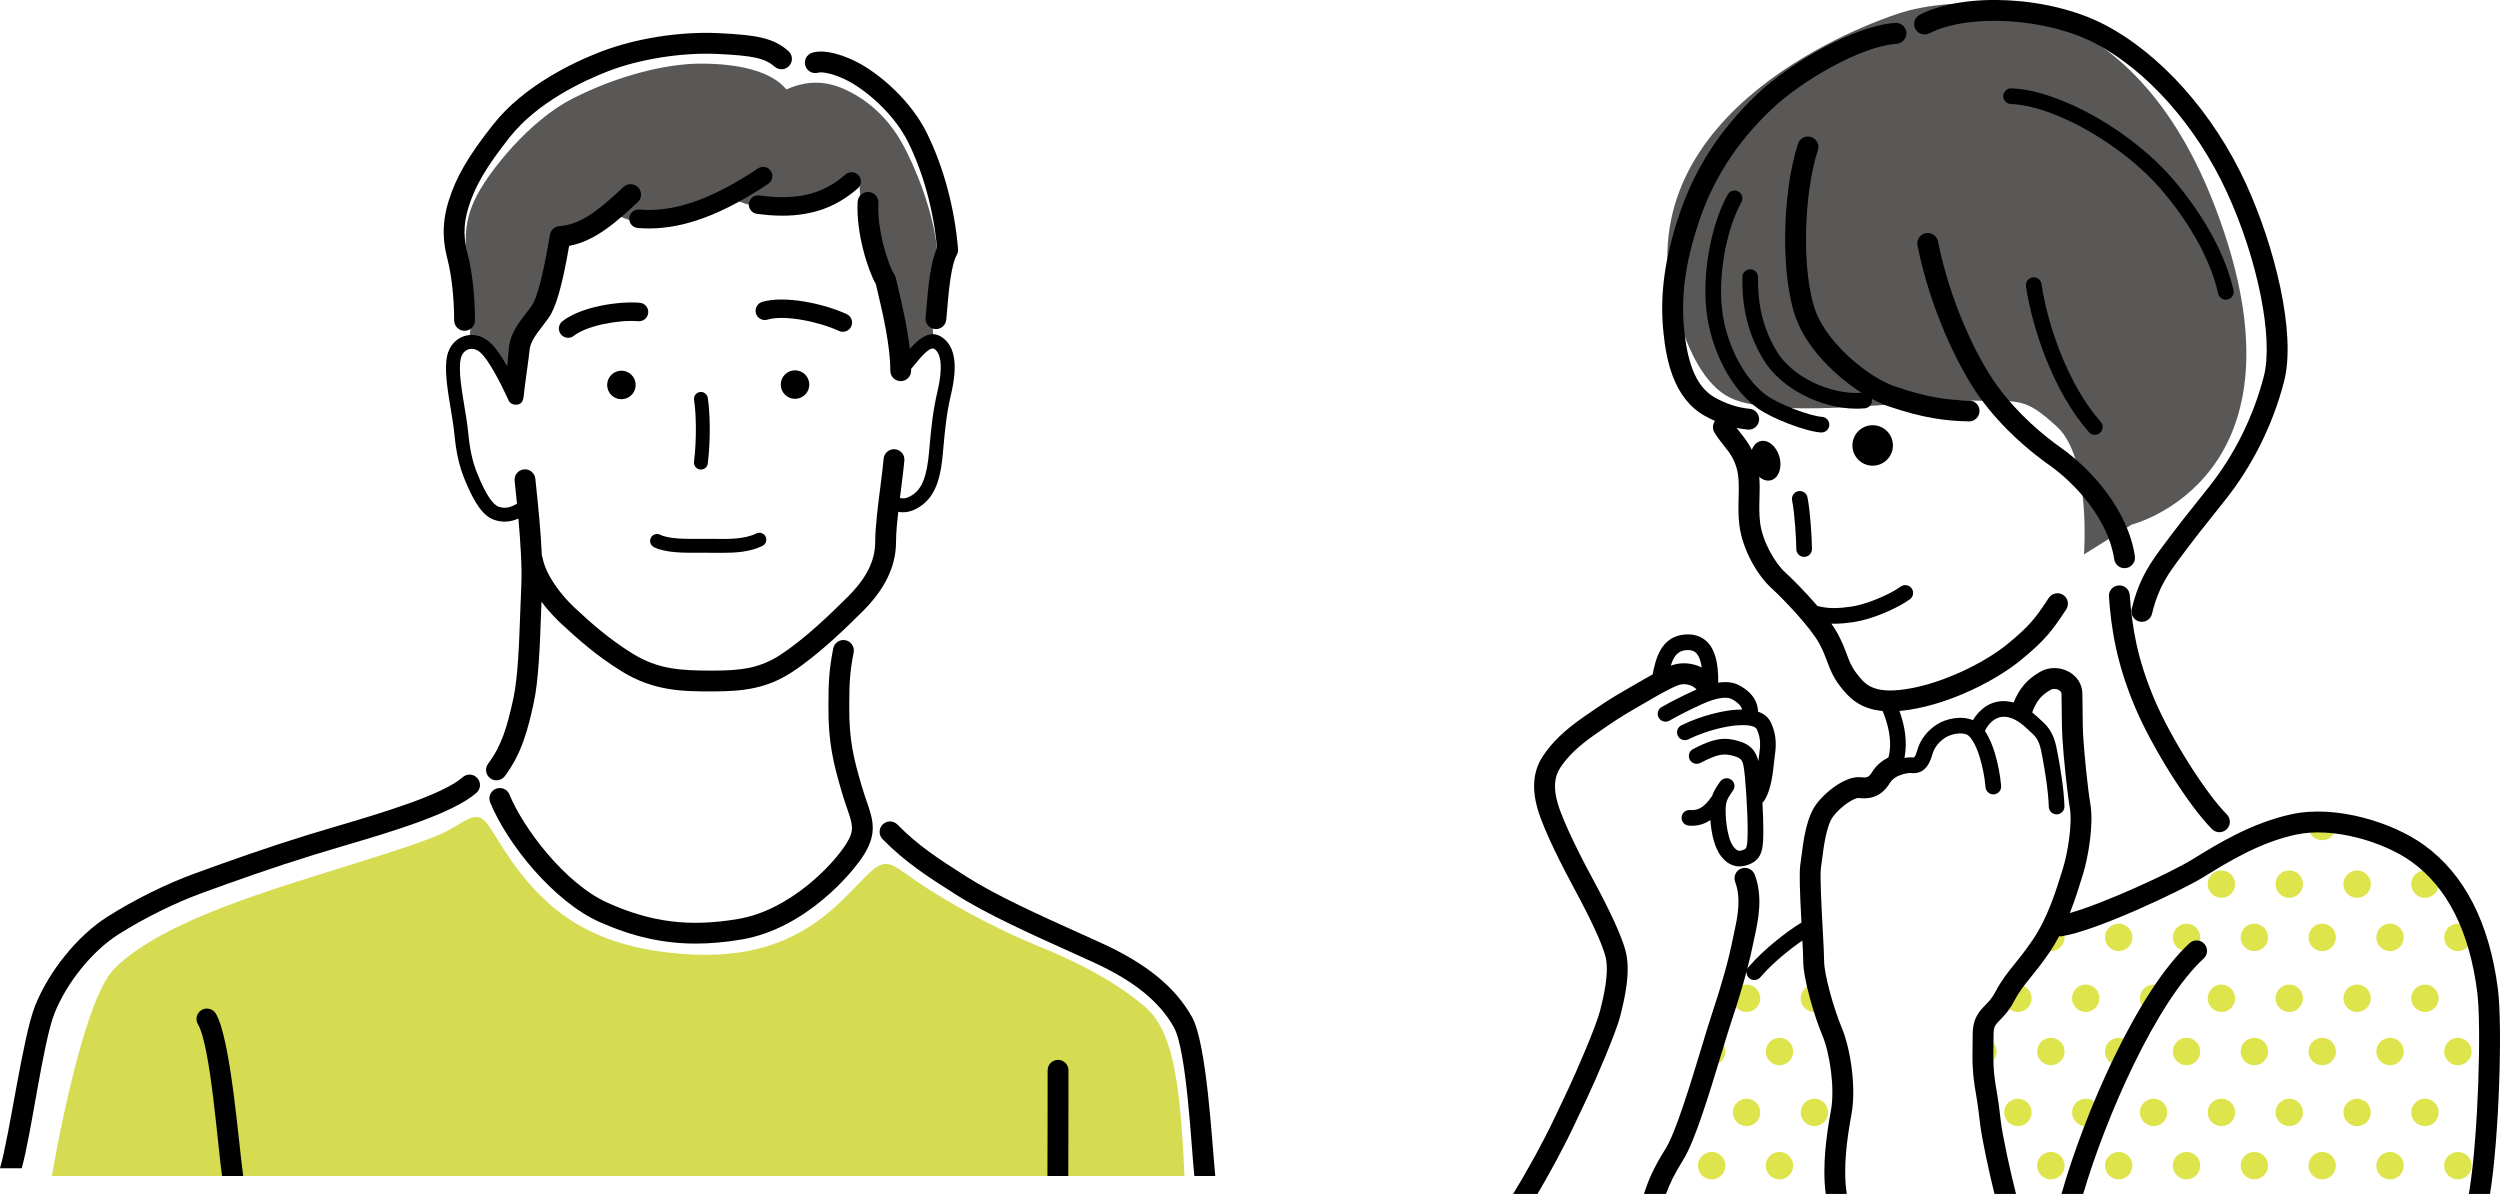 <?xml version="1.0" encoding="UTF-8"?><svg id="b" xmlns="http://www.w3.org/2000/svg" width="288.923" height="137.98" viewBox="0 0 288.923 137.98"><defs><style>.d{fill:#d5dc51;}.e{fill:#595857;}.f{fill:#dee44c;}</style></defs><g id="c"><path class="d" d="m5.995,135.912s3.365-20.114,7.21-23.96c3.846-3.845,10.96-6.633,17.112-8.749,6.153-2.115,17.712-5.385,20.958-6.97,2.067-1.009,2.884-1.971,4.038-1.779,1.154.192,2.037,2.793,4.615,6.153,4.278,5.576,9.537,8.85,18.651,9.614,8.027.673,13.219-1.394,17.353-4.903,2.695-2.288,4.566-4.855,5.768-5.336,1.262-.505,2.158.464,4.23,1.875,3.461,2.355,8.797,5.336,13.988,7.451,5.191,2.115,8.941,4.182,12.209,6.874,3.269,2.692,4.23,7.883,4.759,19.73H5.995Z"/><path class="e" d="m54.256,39.176c.271-2.449.317-6.346-.182-9.065-.551-3.007-.165-5.275,1.133-7.703,1.405-2.628,5.875-8.421,10.97-11.017,5.095-2.596,10.671-4.038,14.805-4.038s8.076.769,9.902,2.98c2.403-1.058,4.483-.978,6.537-.096,2.596,1.115,5.043,3.154,6.765,6.189,1.684,2.97,3.67,8.11,4.099,12.269-.385,2.692-.701,7.441-.385,10.671-1.538.481-2.866,1.687-3.442,2.841-.272-3.126-1.364-7.936-1.749-9.667-1.67-2.007-2.292-3.777-2.644-5.107-.505-1.911-.613-4.506-.757-6.309-2.019,1.442-3.713,2.379-6.021,2.86-2.307.481-6.441.192-8.556-1.058-3.076,1.731-5.288,2.5-7.306,2.788-2.019.288-4.615,0-6.057-.865-2.019,1.634-3.928,2.587-6.249,3.076-.577,3.461-1.242,5.306-1.53,6.171-.288.865-1.065,1.905-1.738,2.77s-1.194,1.683-1.538,2.788c-.484,1.556-.961,4.016-.961,5.362-1.154-2.596-3.102-6.026-5.095-5.842Z"/><path d="m99.227,20.262c-.389-.445-1.064-.49-1.509-.1-2.624,2.296-5.601,3.023-9.958,2.429-.581-.081-1.124.33-1.204.915-.08.585.33,1.125.915,1.204,1.047.143,2.032.215,2.965.215,3.493,0,6.248-1.015,8.692-3.154.444-.389.489-1.064.1-1.509Z"/><path d="m88.789,21.244c.491-.328.624-.992.297-1.483-.328-.491-.992-.625-1.483-.297-5.383,3.589-9.738,5.101-13.721,4.753-.589-.051-1.107.385-1.158.973-.051.588.384,1.107.973,1.158.432.038.868.056,1.307.056,4.115,0,8.537-1.662,13.785-5.161Z"/><path d="m60.505,45.906c.099-1.12.601-4.401.702-5.489.085-.914.781-1.817,1.519-2.774.228-.295.454-.59.667-.887.857-1.201,1.58-3.718,2.383-8.34,3.071-.567,5.534-2.84,7.922-5.044.488-.451.519-1.212.068-1.7-.45-.488-1.211-.519-1.7-.068-2.43,2.243-4.726,4.362-7.401,4.529-.559.035-1.019.451-1.112,1.003-.758,4.549-1.471,7.316-2.119,8.222-.195.274-.405.545-.614.816-.872,1.131-1.86,2.413-2.009,4.021-.043.465-.116,1.279-.194,2.145-.695-1.246-1.431-2.321-2.188-2.927-.851-.68-1.886-.879-2.84-.549-.947.329-1.658,1.153-1.902,2.206-.364,1.571.026,3.914.403,6.181.171,1.028.333,1.999.415,2.841.219,2.251.556,3.746,1.202,5.332,1.157,2.84,2.176,4.232,3.407,4.654.406.139.808.209,1.212.209.525,0,1.052-.122,1.584-.359.234,2.599.442,5.679.333,7.862-.046.915-.082,1.944-.121,3.025-.124,3.497-.265,7.462-.786,9.869-.741,3.424-1.396,5.536-2.924,7.574-.399.532-.291,1.286.241,1.684.216.162.469.241.721.241.366,0,.727-.166.963-.481,1.964-2.619,2.68-5.403,3.352-8.509.566-2.617.711-6.694.839-10.292.017-.467.033-.919.05-1.361.948,1.264,1.891,2.173,2.204,2.463l.075.069c1.64,1.519,3.886,3.599,7.007,5.524,3.746,2.312,7.166,2.312,10.474,2.312,3.653,0,6.325-.364,9.174-2.221,2.967-1.935,6.101-4.95,8.199-7.048,2.586-2.585,3.842-5.21,3.842-8.024,0-.917.112-2.159.261-3.469.173.03.352.057.55.057.586,0,1.287-.176,2.135-.781,1.805-1.29,2.251-3.65,2.465-6.008l.046-.511c.203-2.26.364-4.045.905-6.357.762-3.247.481-5.35-.859-6.43-1.376-1.11-2.667-.181-3.914,1.204-.292-2.595-.934-5.308-1.398-7.27l-.222-.946c-.033-.142-.091-.276-.171-.397-.614-.921-2.016-4.951-1.832-8.248.037-.663-.471-1.231-1.134-1.268-.678-.044-1.231.471-1.268,1.135-.202,3.626,1.22,7.986,2.107,9.513l.18.766c.593,2.507,1.489,6.295,1.489,9.239,0,.665.539,1.203,1.203,1.203s1.203-.539,1.203-1.203c0-.066-.006-.136-.007-.202,1.33-1.648,2.247-2.688,2.759-2.275.777.626.885,2.336.304,4.814-.568,2.422-.741,4.349-.942,6.579l-.046.51c-.244,2.705-.766,4.109-1.8,4.848-.691.494-1.117.528-1.563.439.045-.358.09-.714.134-1.063.158-1.239.308-2.409.38-3.276.055-.662-.437-1.244-1.099-1.299-.65-.058-1.243.437-1.299,1.099-.068.814-.214,1.959-.369,3.171-.284,2.223-.605,4.742-.605,6.427,0,2.173-.997,4.182-3.137,6.322-2.023,2.023-5.034,4.922-7.813,6.734-2.372,1.547-4.508,1.83-7.859,1.83-3.651,0-6.265-.136-9.21-1.953-2.921-1.803-5.068-3.791-6.635-5.242l-.075-.069c-1.471-1.362-3.327-3.694-3.716-5.784-.016-.089-.044-.172-.078-.252-.134-2.969-.472-6.18-.666-8.02l-.089-.859c-.066-.661-.661-1.147-1.317-1.078-.661.066-1.144.656-1.078,1.317l.091.872c.053.502.117,1.109.184,1.785-.025.012-.051.013-.075.027-.739.448-1.366.545-2.038.315-.707-.243-1.529-1.501-2.441-3.742-.59-1.448-.886-2.771-1.091-4.882-.087-.895-.253-1.893-.429-2.948-.335-2.013-.715-4.295-.422-5.555.121-.52.437-.904.865-1.053.425-.146.902-.043,1.312.286,1.023.819,2.443,3.666,3.16,5.196.069.152.133.294.187.412.21.458.751.584,1.192.44.284-.093.478-.36.538-.808Z"/><path d="m99.625,90.966c-.939-3.198-1.513-5.363-1.478-9.398l.004-.468c.012-1.821.022-3.259.505-5.696.13-.652-.294-1.285-.946-1.414-.652-.13-1.285.295-1.414.946-.528,2.66-.539,4.276-.551,6.148l-.004.464c-.036,4.286.571,6.673,1.576,10.096.201.684.403,1.271.582,1.788.649,1.88.867,2.513-.064,4.027-1.488,2.417-6.513,7.736-12.55,8.749-5.594.938-9.944.402-15.015-1.852-4.996-2.22-9.827-8.708-11.394-12.538-.251-.615-.953-.91-1.569-.658-.615.252-.91.954-.658,1.569,1.973,4.823,7.369,11.481,12.644,13.826,3.792,1.685,7.312,2.493,11.121,2.493,1.684,0,3.424-.158,5.269-.468,7.403-1.242,12.87-7.697,14.201-9.861,1.529-2.484.982-4.068.29-6.074-.17-.492-.362-1.05-.547-1.681Z"/><path d="m94.574,8.395c.473-.143,2.084.176,3.762,1.134,2.223,1.27,5.13,3.896,6.616,6.9,1.762,3.561,2.943,7.888,3.34,12.221-.729,1.603-.999,4.205-1.229,6.959-.035.415-.066.79-.098,1.103-.066.661.417,1.251,1.078,1.317.041.004.081.006.121.006.61,0,1.134-.463,1.196-1.084.032-.324.065-.712.101-1.142.159-1.911.427-5.109,1.111-6.341.115-.208.167-.446.147-.683-.39-4.739-1.672-9.506-3.61-13.423-1.828-3.695-5.225-6.577-7.579-7.922-1.617-.924-4.069-1.831-5.659-1.347-.636.194-.993.866-.8,1.502.194.636.867.993,1.502.8Z"/><path d="m52.487,37.026c0,.665.539,1.203,1.203,1.203s1.203-.539,1.203-1.203c0-2.737-.315-5.599-.842-7.655-.431-1.684-.581-3.25.095-5.421.772-2.482,2.06-4.673,4.753-8.084,3.203-4.058,8.532-6.536,11.423-7.652,3.591-1.387,8.498-2.164,12.501-1.983,4.207.191,5.586.495,6.703,1.475.5.438,1.26.388,1.698-.111.438-.5.389-1.26-.111-1.698-1.733-1.52-3.65-1.864-8.181-2.07-4.374-.202-9.54.622-13.478,2.142-3.12,1.205-8.887,3.899-12.445,8.406-2.895,3.666-4.294,6.068-5.163,8.86-.896,2.878-.568,5.019-.128,6.733.48,1.872.767,4.51.767,7.057Z"/><path d="m90.232,44.446c0,.91.738,1.648,1.648,1.648s1.648-.738,1.648-1.648-.738-1.648-1.648-1.648-1.648.738-1.648,1.648Z"/><path d="m70.168,44.489c0,.91.738,1.648,1.648,1.648s1.648-.738,1.648-1.648-.738-1.648-1.648-1.648-1.648.738-1.648,1.648Z"/><path d="m97.404,38.343c.404,0,.791-.23.971-.621.248-.536.014-1.172-.523-1.419-2.752-1.27-7.273-2.171-9.773-1.409-.565.172-.884.769-.712,1.335.172.566.773.882,1.334.712,1.927-.588,5.897.217,8.255,1.305.145.067.297.099.447.099Z"/><path d="m74.916,36.149c.051-.589-.384-1.107-.973-1.158-2.36-.206-6.788.424-8.951,2.141-.463.367-.54,1.04-.173,1.503.211.266.523.405.838.405.233,0,.467-.076.664-.232,1.491-1.184,5.224-1.879,7.437-1.685.585.048,1.107-.385,1.158-.973Z"/><path d="m80.907,54.261c.033.004.066.006.098.006.399,0,.746-.298.795-.705.344-2.824.258-5.956-.004-7.59-.071-.437-.483-.738-.919-.665-.438.07-.735.482-.665.919.239,1.486.319,4.494-.004,7.142-.053.44.26.839.699.893Z"/><path d="m75.576,63.235c1.356.678,3.539.661,5.465.647.544-.004,1.042-.004,1.568.002.282.003.569.007.861.007,1.545,0,3.198-.095,4.642-.798.398-.194.564-.674.37-1.072-.194-.398-.676-.564-1.072-.37-1.375.669-3.105.649-4.782.629-.536-.007-1.045-.007-1.599-.003-1.659.014-3.723.029-4.735-.478-.396-.197-.878-.038-1.076.359-.198.396-.038.878.359,1.076Z"/><path d="m53.479,89.818c-2.357,2.062-9.431,4.151-14.596,5.676-1.173.346-2.275.672-3.244.972-5.081,1.577-9.106,3.018-13.122,4.479-3.305,1.202-6.995,3.029-10.123,5.013-3.403,2.158-6.752,6.287-8.335,10.272-1.447,3.648-2.917,14.864-4.061,18.789h2.506c1.067-3.596,2.455-14.534,3.792-17.902,1.409-3.552,4.378-7.22,7.386-9.128,2.944-1.867,6.554-3.655,9.656-4.783,3.988-1.45,7.983-2.881,13.013-4.442.959-.298,2.05-.62,3.212-.963,5.679-1.677,12.745-3.764,15.499-6.173.5-.438.551-1.198.113-1.698-.437-.5-1.198-.551-1.698-.113Z"/><path d="m23.299,116.726c-.571.339-.76,1.077-.421,1.648,1.469,2.479,2.302,14.348,2.789,17.538h2.442c-.512-3.533-1.43-15.844-3.161-18.765-.339-.572-1.077-.76-1.649-.422Z"/><path d="m137.748,117.519c-1.934-3.439-5.24-6.141-10.403-8.504-.846-.387-1.742-.791-2.666-1.208-4.485-2.022-9.568-4.314-12.952-6.474l-.148-.095c-3.047-1.944-5.454-3.481-7.86-5.942-.465-.475-1.226-.483-1.701-.02-.475.464-.484,1.226-.02,1.702,2.6,2.659,5.235,4.342,8.287,6.289l.148.094c3.531,2.254,8.699,4.584,13.258,6.639.921.415,1.812.817,2.654,1.202,4.678,2.141,7.635,4.523,9.308,7.496,1.495,2.656,2.014,13.722,2.375,17.214h2.421c-.384-3.837-.97-15.321-2.699-18.393Z"/><path d="m122.277,122.488c-.664,0-1.203.539-1.203,1.203,0,.571-.005,11.243-.023,12.221h2.409c.016-.907.021-11.565.021-12.221,0-.665-.539-1.203-1.203-1.203Z"/><path class="e" d="m246.356,60.628s21.542-5.353,9.703-36.549C244.221-7.116,219.634,1.492,219.634,1.492c0,0-28.09,8.523-26.904,29.514,0,0,1.623,12.909,7.753,15.194,6.13,2.285,21.246-.108,27.108.087s6.195-.572,10.14,3.037c3.945,3.609,3.114,14.749,3.114,14.749l5.511-3.445Z"/><path class="f" d="m269.959,95.518c0,.875-.709,1.585-1.585,1.585s-1.585-.709-1.585-1.585c.781-.113,2.193-.137,3.169,0Z"/><path class="f" d="m258.313,102.18c0,.875-.709,1.585-1.585,1.585s-1.585-.709-1.585-1.585.709-1.585,1.585-1.585,1.585.709,1.585,1.585Z"/><path class="f" d="m266.153,102.18c0,.875-.709,1.585-1.585,1.585s-1.585-.709-1.585-1.585.709-1.585,1.585-1.585,1.585.709,1.585,1.585Z"/><path class="f" d="m273.993,102.18c0,.875-.71,1.585-1.585,1.585s-1.585-.709-1.585-1.585.709-1.585,1.585-1.585,1.585.709,1.585,1.585Z"/><path class="f" d="m281.833,102.18c0,.875-.709,1.585-1.585,1.585s-1.585-.709-1.585-1.585.709-1.585,1.585-1.585,1.585.709,1.585,1.585Z"/><path class="f" d="m236.156,109.666c.247.16.542.252.858.252.875,0,1.585-.709,1.585-1.585,0-.489-.221-.925-.569-1.216-.624.826-1.15,1.602-1.874,2.549Z"/><path class="f" d="m246.439,108.334c0,.875-.709,1.585-1.585,1.585s-1.585-.709-1.585-1.585.709-1.585,1.585-1.585,1.585.71,1.585,1.585Z"/><path class="f" d="m254.279,108.334c0,.875-.71,1.585-1.585,1.585s-1.585-.709-1.585-1.585.709-1.585,1.585-1.585,1.585.71,1.585,1.585Z"/><path class="f" d="m262.119,108.334c0,.875-.709,1.585-1.585,1.585s-1.585-.709-1.585-1.585.709-1.585,1.585-1.585,1.585.71,1.585,1.585Z"/><path class="f" d="m269.959,108.334c0,.875-.709,1.585-1.585,1.585s-1.585-.709-1.585-1.585.709-1.585,1.585-1.585,1.585.71,1.585,1.585Z"/><path class="f" d="m277.799,108.334c0,.875-.709,1.585-1.585,1.585s-1.585-.709-1.585-1.585.71-1.585,1.585-1.585,1.585.71,1.585,1.585Z"/><path class="f" d="m285.639,108.334c0,.875-.709,1.585-1.585,1.585s-1.585-.709-1.585-1.585.709-1.585,1.585-1.585,1.585.71,1.585,1.585Z"/><path class="f" d="m203.434,115.37c0,.875-.709,1.585-1.585,1.585s-1.585-.709-1.585-1.585.709-1.585,1.585-1.585,1.585.709,1.585,1.585Z"/><path class="f" d="m210.539,116.708c-.246.157-.538.247-.851.247-.875,0-1.585-.709-1.585-1.585s.709-1.585,1.585-1.585c.222,1.025.561,2.094.851,2.922Z"/><path class="f" d="m234.793,115.37c0,.875-.71,1.585-1.585,1.585s-1.585-.709-1.585-1.585.709-1.585,1.585-1.585,1.585.709,1.585,1.585Z"/><path class="f" d="m242.633,115.37c0,.875-.709,1.585-1.585,1.585s-1.585-.709-1.585-1.585.709-1.585,1.585-1.585,1.585.709,1.585,1.585Z"/><path class="f" d="m250.473,115.37c0,.875-.709,1.585-1.585,1.585s-1.585-.709-1.585-1.585.709-1.585,1.585-1.585,1.585.709,1.585,1.585Z"/><circle class="f" cx="256.728" cy="115.37" r="1.585"/><circle class="f" cx="264.568" cy="115.37" r="1.585"/><path class="f" d="m273.993,115.37c0,.875-.71,1.585-1.585,1.585s-1.585-.709-1.585-1.585.709-1.585,1.585-1.585,1.585.709,1.585,1.585Z"/><path class="f" d="m281.833,115.37c0,.875-.709,1.585-1.585,1.585s-1.585-.709-1.585-1.585.709-1.585,1.585-1.585,1.585.709,1.585,1.585Z"/><path class="f" d="m197.32,123.031c.156.051.322.079.494.079.875,0,1.585-.709,1.585-1.585,0-.656-.399-1.22-.968-1.46-.308.751-.83,2.317-1.111,2.966Z"/><path class="f" d="m207.239,121.524c0,.875-.709,1.585-1.585,1.585s-1.585-.709-1.585-1.585.709-1.585,1.585-1.585,1.585.709,1.585,1.585Z"/><path class="f" d="m229.447,123.086c.745-.129,1.312-.779,1.312-1.561,0-.875-.709-1.585-1.585-1.585.003.793.125,2.302.273,3.146Z"/><path class="f" d="m238.599,121.524c0,.875-.709,1.585-1.585,1.585s-1.585-.709-1.585-1.585.709-1.585,1.585-1.585,1.585.709,1.585,1.585Z"/><path class="f" d="m246.439,121.524c0,.875-.709,1.585-1.585,1.585s-1.585-.709-1.585-1.585.709-1.585,1.585-1.585,1.585.709,1.585,1.585Z"/><path class="f" d="m254.279,121.524c0,.875-.71,1.585-1.585,1.585s-1.585-.709-1.585-1.585.709-1.585,1.585-1.585,1.585.709,1.585,1.585Z"/><path class="f" d="m262.119,121.524c0,.875-.709,1.585-1.585,1.585s-1.585-.709-1.585-1.585.709-1.585,1.585-1.585,1.585.709,1.585,1.585Z"/><path class="f" d="m269.959,121.524c0,.875-.709,1.585-1.585,1.585s-1.585-.709-1.585-1.585.709-1.585,1.585-1.585,1.585.709,1.585,1.585Z"/><path class="f" d="m277.799,121.524c0,.875-.709,1.585-1.585,1.585s-1.585-.709-1.585-1.585.71-1.585,1.585-1.585,1.585.709,1.585,1.585Z"/><path class="f" d="m285.639,121.524c0,.875-.709,1.585-1.585,1.585s-1.585-.709-1.585-1.585.709-1.585,1.585-1.585,1.585.709,1.585,1.585Z"/><path class="f" d="m203.434,128.561c0,.875-.709,1.585-1.585,1.585s-1.585-.709-1.585-1.585.709-1.585,1.585-1.585,1.585.709,1.585,1.585Z"/><path class="f" d="m211.273,128.561c0,.875-.709,1.585-1.585,1.585s-1.585-.709-1.585-1.585.709-1.585,1.585-1.585,1.585.709,1.585,1.585Z"/><path class="f" d="m234.793,128.561c0,.875-.71,1.585-1.585,1.585s-1.585-.709-1.585-1.585.709-1.585,1.585-1.585,1.585.709,1.585,1.585Z"/><path class="f" d="m242.633,128.561c0,.875-.709,1.585-1.585,1.585s-1.585-.709-1.585-1.585.709-1.585,1.585-1.585,1.585.709,1.585,1.585Z"/><path class="f" d="m250.473,128.561c0,.875-.709,1.585-1.585,1.585s-1.585-.709-1.585-1.585.709-1.585,1.585-1.585,1.585.709,1.585,1.585Z"/><path class="f" d="m258.313,128.561c0,.875-.709,1.585-1.585,1.585s-1.585-.709-1.585-1.585.709-1.585,1.585-1.585,1.585.709,1.585,1.585Z"/><path class="f" d="m266.153,128.561c0,.875-.709,1.585-1.585,1.585s-1.585-.709-1.585-1.585.709-1.585,1.585-1.585,1.585.709,1.585,1.585Z"/><path class="f" d="m273.993,128.561c0,.875-.71,1.585-1.585,1.585s-1.585-.709-1.585-1.585.709-1.585,1.585-1.585,1.585.709,1.585,1.585Z"/><path class="f" d="m281.833,128.561c0,.875-.709,1.585-1.585,1.585s-1.585-.709-1.585-1.585.709-1.585,1.585-1.585,1.585.709,1.585,1.585Z"/><path class="f" d="m199.399,134.715c0,.875-.709,1.585-1.585,1.585s-1.585-.709-1.585-1.585.709-1.585,1.585-1.585,1.585.71,1.585,1.585Z"/><path class="f" d="m207.239,134.715c0,.875-.709,1.585-1.585,1.585s-1.585-.709-1.585-1.585.709-1.585,1.585-1.585,1.585.71,1.585,1.585Z"/><path class="f" d="m238.599,134.715c0,.875-.709,1.585-1.585,1.585s-1.585-.709-1.585-1.585.709-1.585,1.585-1.585,1.585.71,1.585,1.585Z"/><path class="f" d="m246.439,134.715c0,.875-.709,1.585-1.585,1.585s-1.585-.709-1.585-1.585.709-1.585,1.585-1.585,1.585.71,1.585,1.585Z"/><path class="f" d="m254.279,134.715c0,.875-.71,1.585-1.585,1.585s-1.585-.709-1.585-1.585.709-1.585,1.585-1.585,1.585.71,1.585,1.585Z"/><path class="f" d="m262.119,134.715c0,.875-.709,1.585-1.585,1.585s-1.585-.709-1.585-1.585.709-1.585,1.585-1.585,1.585.71,1.585,1.585Z"/><path class="f" d="m269.959,134.715c0,.875-.709,1.585-1.585,1.585s-1.585-.709-1.585-1.585.709-1.585,1.585-1.585,1.585.71,1.585,1.585Z"/><path class="f" d="m277.799,134.715c0,.875-.709,1.585-1.585,1.585s-1.585-.709-1.585-1.585.71-1.585,1.585-1.585,1.585.71,1.585,1.585Z"/><path class="f" d="m285.639,134.715c0,.875-.709,1.585-1.585,1.585s-1.585-.709-1.585-1.585.709-1.585,1.585-1.585,1.585.71,1.585,1.585Z"/><path d="m210.507,49.983c.474,0,.873-.369.903-.849.031-.499-.348-.928-.847-.959-1.407-.088-4.967-1.457-6.348-2.442-2.242-1.6-4.132-4.803-4.934-8.36-1.048-4.648.207-10.889,1.971-14.005.246-.435.093-.987-.342-1.233-.434-.245-.986-.093-1.233.342-1.971,3.484-3.319,10.158-2.16,15.295.909,4.033,3.021,7.56,5.648,9.435,1.666,1.188,5.547,2.667,7.286,2.775.02.001.038.002.057.002Z"/><path d="m227.567,48.7c.655,0,1.192-.524,1.206-1.182.013-.666-.516-1.217-1.182-1.231-2.536-.051-4.869-.344-8.654-1.649-2.828-.974-7.665-4.758-9.119-8.707-1.574-4.274-1.442-13.301.273-18.575.206-.634-.141-1.314-.775-1.52-.634-.207-1.314.141-1.521.774-1.881,5.786-1.996,15.392-.242,20.155,1.31,3.558,4.616,6.736,7.587,8.631-3.68.237-8.021-1.859-9.782-4.759-1.979-3.256-2.206-6.31-2.183-8.606.005-.5-.396-.909-.896-.914-.513.011-.908.396-.914.896-.025,2.537.23,5.917,2.446,9.564,2.001,3.294,6.577,5.654,10.751,5.654.322,0,.643-.014.959-.043.498-.045.865-.485.82-.983-.004-.039-.014-.076-.022-.114.654.353,1.277.638,1.833.829,4.07,1.403,6.698,1.726,9.392,1.78.008,0,.016,0,.025,0Z"/><path d="m236.849,53.762c3.029,2.141,6.808,6.273,7.489,10.872.089.599.604,1.03,1.192,1.03.059,0,.118-.004.179-.013.659-.098,1.115-.711,1.017-1.37-.793-5.352-5.065-10.072-8.483-12.489-2.058-1.455-5.019-3.888-7.436-7.219-2.405-3.315-5.452-9.757-6.837-16.676-.131-.653-.765-1.079-1.42-.946-.653.131-1.077.766-.946,1.42,1.456,7.276,4.691,14.092,7.249,17.619,2.611,3.598,5.79,6.213,7.996,7.773Z"/><path d="m234.907,32.059c-.494.073-.836.533-.764,1.027.761,5.157,3.305,12.369,7.274,16.858.179.202.428.306.679.306.213,0,.427-.075.599-.227.375-.331.41-.903.079-1.278-3.723-4.211-6.117-11.031-6.839-15.923-.074-.495-.536-.84-1.027-.763Z"/><path d="m255.644,95.824c.236.236.544.354.853.354s.617-.118.853-.354c.471-.471.471-1.235,0-1.706-2.438-2.438-6.497-8.88-8.35-13.256-1.987-4.691-2.583-8.226-2.866-12.089-.049-.664-.623-1.17-1.292-1.115-.665.049-1.164.627-1.115,1.291.26,3.55.81,7.564,3.051,12.854,1.984,4.682,6.21,11.364,8.866,14.02Z"/><path d="m222.967,3.855c4.555-2.318,13.483-1.793,19.107,1.122,6.044,3.133,11.755,9.572,15.28,17.224,3.572,7.753,5.411,16.906,4.277,21.29-1.207,4.669-3.412,9.105-6.379,12.827l-.301.377c-2.433,3.053-3.167,3.974-4.782,6.138-1.574,2.109-2.933,3.93-3.808,7.543-.157.648.24,1.3.888,1.457.095.023.191.034.285.034.544,0,1.037-.371,1.171-.923.76-3.134,1.866-4.617,3.397-6.668,1.592-2.134,2.321-3.048,4.736-6.078l.301-.377c3.176-3.986,5.537-8.733,6.828-13.727,1.446-5.595-1.129-15.758-4.422-22.904-3.741-8.123-9.858-14.985-16.361-18.357-6.32-3.276-16.08-3.794-21.312-1.131-.594.302-.83,1.029-.528,1.623.302.594,1.026.83,1.623.528Z"/><path d="m216.737,49.161c-1.281-.173-2.46.725-2.633,2.006-.173,1.281.725,2.46,2.006,2.633,1.281.173,2.46-.725,2.633-2.006.173-1.281-.725-2.46-2.006-2.633Z"/><path d="m207.823,56.764c-.49.098-.808.575-.71,1.065.295,1.474.483,4.524.483,5.627,0,.5.405.905.905.905s.905-.405.905-.905c0-1.196-.197-4.376-.518-5.982-.098-.49-.579-.808-1.065-.71Z"/><path d="m249.942,22.103c4.217,5.025,5.817,9.207,6.417,11.83.095.419.468.703.881.703.067,0,.134-.008.202-.023.487-.111.792-.597.68-1.084-.923-4.041-3.273-8.394-6.794-12.59-4.785-5.701-13.252-10.515-18.874-10.731-.491-.01-.92.37-.939.87-.019.499.37.92.87.939,5.093.196,13.133,4.815,17.557,10.086Z"/><path d="m181.968,129.96c.414-.876.884-1.874,1.436-3.033.926-1.943,3.353-7.535,3.857-9.545.445-1.778,1.272-5.089.581-7.575-.48-1.73-1.726-4.444-3.809-8.297-.774-1.43-3.349-6.289-4.036-8.757-.471-1.695-.372-2.972.315-4.02.868-1.328,2.113-2.518,4.034-3.858,2.091-1.459,3.075-2.109,4.784-3.086.328-.187.675-.39,1.032-.597,1.375-.8,3.086-1.797,3.949-2.056.565-.169,1.469-.016,1.96.546-.076.033-.146.06-.223.095-1.491.686-2.631,1.265-3.814,1.936-.435.247-.587.799-.34,1.234s.8.585,1.234.341c1.137-.645,2.236-1.203,3.677-1.866,2.186-1.006,3.143-.83,3.515-.635.83.431,1.117.875,1.21,1.21-.327.004-.624.023-.856.039-1.022.072-3.623.537-6.159,1.788-.448.221-.632.764-.411,1.212.22.448.762.632,1.212.411,2.367-1.168,4.761-1.555,5.535-1.609.577-.04,2.105-.148,2.39.467.509,1.099.386,2.014.256,2.983-.031.23-.06.456-.082.681-.396-1.606-1.388-2.148-2.856-2.465-1.698-.367-3.012.209-4.686,1.062-.445.227-.623.772-.396,1.217.227.445.773.622,1.217.396,1.686-.859,2.467-1.126,3.482-.905,1.222.264,1.373.525,1.521,1.263.229,1.147.475,5.287.475,7.336,0,2.161-.131,2.209-.52,2.354-.51.189-.72.117-1.125-.392-.791-.99-.995-3.883-.865-4.79.091-.636.345-1.003.833-1.706.285-.411.17-.956-.24-1.241-.411-.284-.987-.165-1.272.246-.375.54-.711,1.029-.925,1.661-.017.021-.036.039-.052.061-.82,1.197-1.517,1.63-2.49,1.55-.497-.042-.936.328-.977.826-.041.498.329.936.827.977.125.011.247.016.366.016.86,0,1.556-.27,2.134-.653.103,1.403.427,3.153,1.247,4.181.257.323.929,1.165,2.114,1.165.316,0,.668-.06,1.058-.205,1.698-.632,1.698-2.066,1.698-4.05,0-.782-.037-1.929-.098-3.115.075-.06.144-.127.199-.212.577-.892.934-2.274,1.126-4.349.021-.219.051-.441.081-.667.144-1.073.323-2.407-.407-3.984-.319-.691-.88-1.08-1.506-1.296-.021-.866-.411-2.126-2.223-3.068-.65-.338-1.443-.428-2.382-.285.027-2.317-.383-3.834-1.287-4.723-.633-.622-1.467-.909-2.473-.849-2.896.168-3.484,2.923-3.823,4.619-.661.361-1.355.764-2.041,1.164-.351.204-.692.403-1.015.587-1.79,1.022-2.81,1.696-4.968,3.202-2.186,1.525-3.627,2.918-4.673,4.516-1.079,1.649-1.282,3.608-.62,5.988.734,2.636,3.208,7.353,4.238,9.258,1.968,3.641,3.182,6.264,3.607,7.795.52,1.873-.207,4.782-.598,6.344-.438,1.751-2.78,7.175-3.694,9.094-.553,1.161-1.025,2.162-1.439,3.04-1.557,3.301-3.637,6.991-4.92,9.05h2.821c1.314-2.22,2.997-5.298,4.281-8.02Zm12.949-54.83c.64-.037.934.172,1.098.332.323.318.539.885.654,1.68-1.03-.519-2.248-.619-3.252-.318-.103.031-.215.073-.327.114.326-1.076.796-1.748,1.826-1.808Z"/><path d="m194.542,134.012c1.339-2.127,3.037-7.737,4.401-12.244.455-1.503.848-2.802,1.149-3.706.731-2.194,1.302-4.078,1.759-5.805-.033.289.074.588.312.791.17.146.379.217.587.217.256,0,.51-.108.689-.317,1.443-1.69,3.474-3.3,4.863-4.246.055,1.041.097,1.932.097,2.373,0,2.07,1.292,6.409,2.218,8.608.847,2.012,1.46,6.052.987,8.633-.517,2.815-1.03,6.411-.602,9.666h2.43c-.465-2.992.043-6.496.545-9.23.577-3.143-.14-7.64-1.136-10.006-.913-2.169-2.028-6.134-2.028-7.671,0-.659-.074-2.036-.161-3.629-.135-2.505-.34-6.291-.207-7.158.041-.268.083-.592.129-.953.189-1.484.505-3.968,1.287-4.983,1.009-1.311,2.473-2.134,2.899-2.134h.005c1.045.131,2.555.089,3.662-1.756.177-.295.51-.571.915-.776.021-.008.043-.012.064-.022.544-.247,1.209-.358,1.449-.327,1.789.224,2.291-1.535,2.48-2.197.121-.424.472-1.232,1.464-1.88.636-.417,1.797-.663,2.507-.365.401.167,1.04,1.117,1.488,2.61.349,1.164.563,2.269.673,3.479.043.47.438.823.9.823.028,0,.055-.001.084-.004.497-.045.864-.486.819-.983-.12-1.316-.363-2.57-.743-3.834-.171-.571-.541-1.632-1.135-2.505.388-.839,1.21-1.718,2.327-1.641,1.187.085,2.087.933,2.959,1.753l.266.249c.703.654.874,1.435,1.114,2.759.33,1.822.657,3.758.719,5.64.016.49.418.875.904.875.01,0,.02,0,.03,0,.5-.016.891-.434.875-.934-.071-2.173-.494-4.508-.748-5.903-.249-1.372-.483-2.667-1.663-3.763l-.257-.24c-.323-.304-.676-.631-1.062-.94.528-1.456,1.194-2.073,2.156-2.622.247-.141.636-.127.926.037.302.17.307.379.309.447.017.702.021,1.354.026,1.982.008,1.137.017,2.211.094,3.378.127,1.918.49,5.691.839,7.786.317,1.903-.253,5.283-.787,6.991l-.158.513c-.602,1.955-1.608,5.226-3.345,7.78-.847,1.246-1.521,2.079-2.115,2.814-.795.984-1.482,1.833-2.202,3.201-.388.737-.786,1.144-1.172,1.539-.677.692-1.445,1.477-1.445,3.388,0,.473-.007.905-.013,1.316-.026,1.649-.048,3.073.386,5.502.219,1.227.356,2.405.49,3.545.184,1.577,1.035,5.564,1.656,8.051h2.491c-.582-2.228-1.562-6.707-1.751-8.331-.137-1.175-.279-2.39-.511-3.689-.393-2.2-.374-3.454-.349-5.04.007-.423.014-.867.014-1.354,0-.927.191-1.122.756-1.701.435-.445,1.03-1.053,1.582-2.102.61-1.159,1.169-1.85,1.943-2.807.624-.772,1.331-1.646,2.235-2.975.39-.573.736-1.175,1.059-1.783.099.01.201.013.304-.002,3.873-.581,13.705-5.192,16.353-6.82,3.051-1.876,6.509-4.003,10.702-4.92,4.333-.946,10.208.851,13.382,3.137,4.136,2.978,6.687,8.042,7.582,15.054.501,3.926.111,16.69-.905,22.953-.02.122-.043.253-.066.381h2.449c1.062-6.557,1.446-19.482.916-23.639-.983-7.701-3.865-13.322-8.566-16.706-3.555-2.56-10.125-4.668-15.308-3.536-4.592,1.004-8.395,3.343-11.45,5.222-2.506,1.541-10.204,5.082-14.152,6.192.598-1.502,1.032-2.909,1.355-3.959l.156-.503c.6-1.92,1.264-5.705.864-8.108-.336-2.018-.687-5.681-.812-7.55-.072-1.096-.08-2.135-.088-3.235-.005-.641-.009-1.306-.027-2.023-.025-1.046-.584-1.953-1.534-2.489-1.026-.58-2.325-.592-3.307-.032-1.525.87-2.449,1.931-3.104,3.573-.274-.074-.558-.133-.864-.155-1.816-.133-3.12.981-3.841,2.193,0,0-.002-.001-.003-.001-1.362-.57-3.141-.169-4.196.52-1.098.718-1.885,1.747-2.213,2.897-.265.928-.408.911-.515.898-.297-.037-.641-.014-.988.044.394-1.909-.005-3.852-.576-5.426.358-.029.735-.073,1.133-.134,4.946-.756,10.116-3.477,12.828-5.686,2.827-2.303,3.702-3.452,5.312-5.916.365-.558.208-1.306-.35-1.67-.557-.365-1.305-.207-1.67.35-1.522,2.329-2.232,3.259-4.817,5.366-2.545,2.073-7.369,4.515-11.668,5.171-3.887.595-4.793-.6-5.755-1.863-.565-.741-.804-1.377-1.106-2.181-.254-.676-.543-1.443-1.063-2.4-.19-.349-.436-.729-.714-1.124.109.003.217.009.326.009.744,0,1.488-.078,2.282-.194,1.936-.284,4.836-1.463,6.464-2.628.406-.291.501-.856.21-1.262-.29-.407-.857-.5-1.262-.21-1.531,1.095-4.219,2.096-5.675,2.31-1.442.211-2.603.275-3.934-.06-.006-.002-.012-.001-.017-.003-1.374-1.602-2.907-3.139-3.721-3.882-1.217-1.111-2.638-3.575-2.909-5.776-.118-.956-.093-1.912-.068-2.836.021-.797.041-1.611-.029-2.431.413.355.901.516,1.361.388.884-.246,1.32-1.455.973-2.701-.347-1.245-1.345-2.055-2.229-1.809-.451.125-.783.503-.956,1.006-.397-.796-.86-1.388-1.314-1.962-.148-.187-.298-.379-.448-.579.426.088.854.153,1.284.194.038.004.077.005.114.005.616,0,1.141-.469,1.2-1.093.062-.663-.425-1.252-1.088-1.314-1.367-.129-2.721-.566-4.024-1.301-1.988-1.12-3.112-3.576-3.539-7.729-.408-3.968.113-7.846,1.689-12.573,1.651-4.952,4.387-9.198,8.366-12.981,3.543-3.369,10.367-7.32,14.494-7.604.665-.046,1.167-.621,1.121-1.286-.045-.665-.629-1.17-1.286-1.121-4.708.323-12.07,4.533-15.992,8.263-4.272,4.062-7.214,8.63-8.993,13.967-1.689,5.068-2.245,9.257-1.8,13.583.323,3.147,1.168,7.564,4.754,9.585.394.222.794.422,1.197.6-.284.387-.322.923-.051,1.355.384.612.769,1.099,1.109,1.529.621.785,1.111,1.405,1.445,2.574.293,1.026.262,2.166.23,3.373-.027,1.013-.055,2.061.085,3.197.356,2.889,2.12,5.84,3.677,7.262,1.382,1.261,4.531,4.543,5.549,6.416.441.81.686,1.464.924,2.096.342.911.666,1.771,1.445,2.794,1.045,1.372,2.309,2.681,4.963,2.922.548,1.314,1.19,3.444.672,5.369-.615.31-1.376.835-1.888,1.689-.39.65-.665.682-1.293.603-1.57-.195-3.841,1.399-5.116,3.056-1.18,1.533-1.52,4.201-1.768,6.149-.043.337-.082.64-.12.891-.146.947-.045,3.37.132,6.712-.036.016-.072.03-.106.051-1.404.855-4.166,2.915-6.022,5.089-.066.078-.113.164-.149.254.289-1.107.53-2.15.733-3.165.039-.193.085-.405.135-.633.396-1.814.996-4.555.004-7.158-.238-.623-.936-.933-1.557-.698-.623.237-.935.934-.698,1.557.736,1.932.229,4.25-.106,5.784-.054.244-.103.47-.144.676-.51,2.552-1.275,5.3-2.478,8.911-.312.936-.709,2.249-1.169,3.77-1.182,3.905-2.967,9.806-4.133,11.658-1.387,2.203-2.032,3.72-2.513,5.254h2.548c.413-1.154.973-2.325,2.007-3.969Z"/><path d="m254.676,110.779c.491-.45.524-1.213.074-1.705-.45-.49-1.213-.525-1.705-.074-6.002,5.502-12.164,19.67-14.801,28.98h2.508c2.623-8.903,8.439-22.172,13.924-27.201Z"/></g></svg>